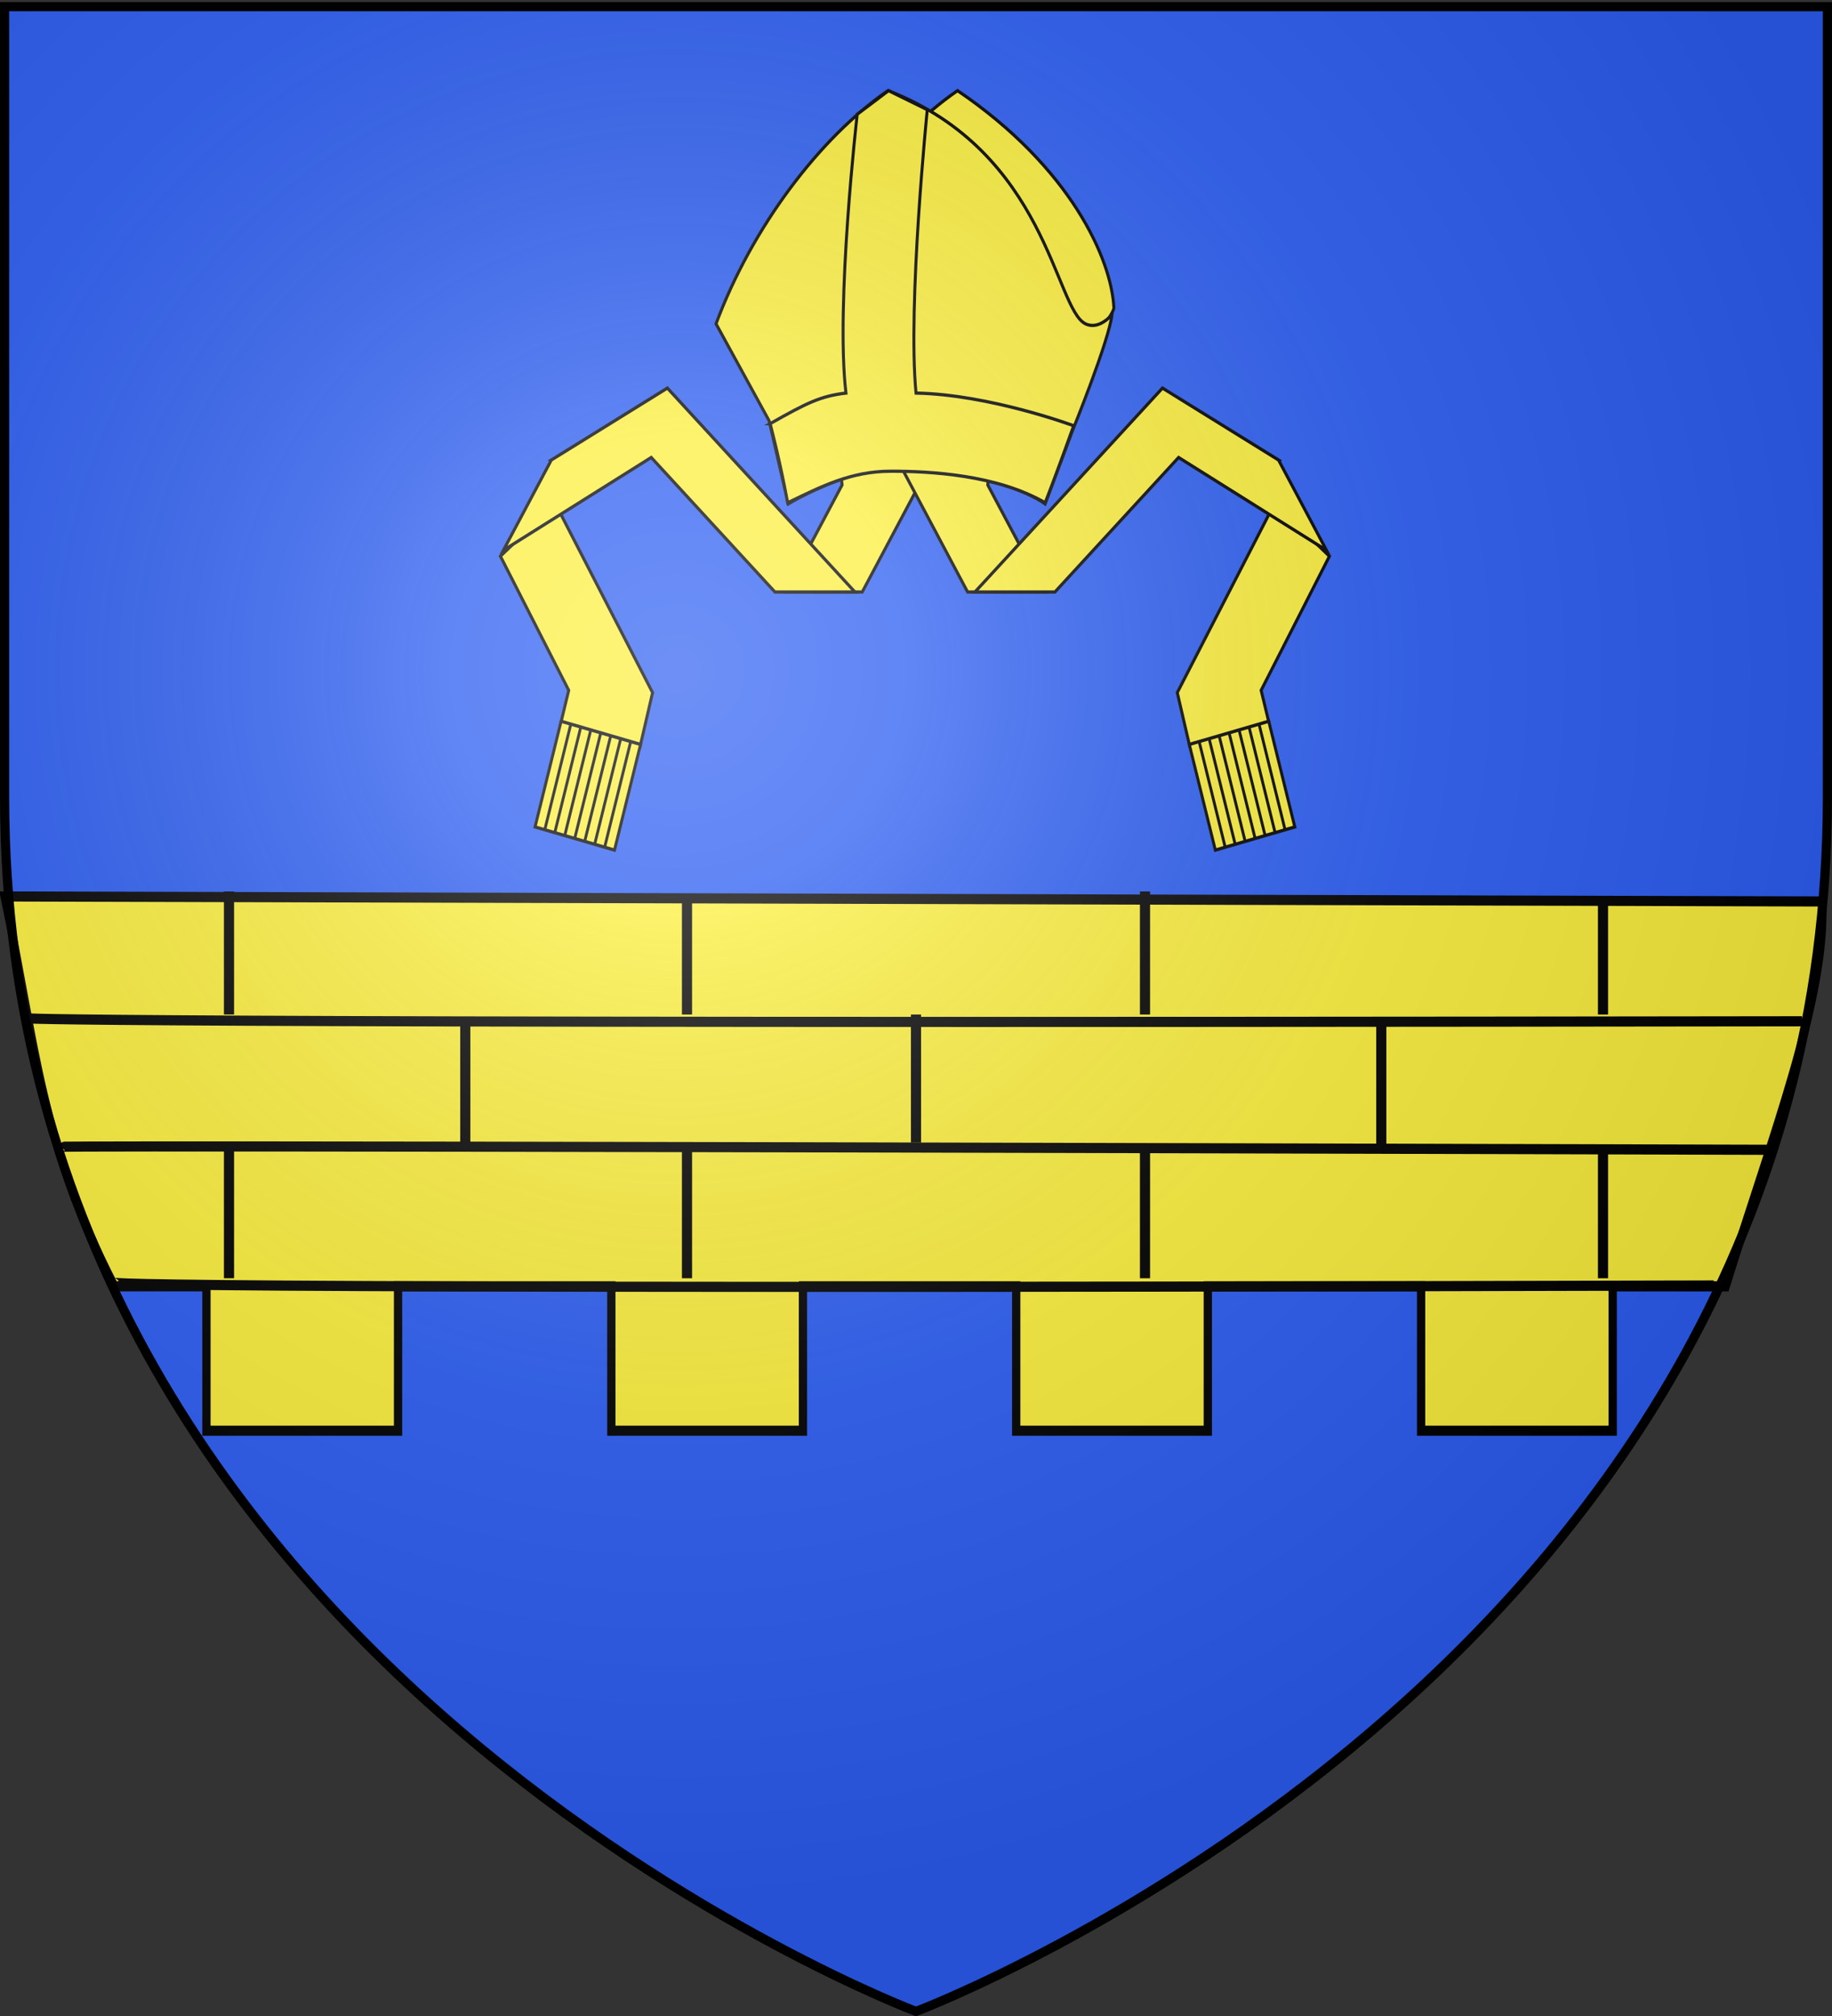 <svg xmlns="http://www.w3.org/2000/svg" xmlns:xlink="http://www.w3.org/1999/xlink" width="600" height="660" version="1.0"><rect width="100%" height="100%" fill="#333333" stroke="none"/><defs><linearGradient id="b"><stop offset="0" style="stop-color:white;stop-opacity:.314"/><stop offset=".19" style="stop-color:white;stop-opacity:.251"/><stop offset=".6" style="stop-color:#6b6b6b;stop-opacity:.125"/><stop offset="1" style="stop-color:black;stop-opacity:.125"/></linearGradient><linearGradient id="a"><stop offset="0" style="stop-color:#fd0000;stop-opacity:1"/><stop offset=".5" style="stop-color:#e77275;stop-opacity:.659"/><stop offset="1" style="stop-color:black;stop-opacity:.323"/></linearGradient><linearGradient id="c"><stop offset="0" style="stop-color:#fd0000;stop-opacity:1"/><stop offset=".5" style="stop-color:#e77275;stop-opacity:.659"/><stop offset="1" style="stop-color:black;stop-opacity:.323"/></linearGradient><linearGradient id="d"><stop offset="0" style="stop-color:white;stop-opacity:.314"/><stop offset=".19" style="stop-color:white;stop-opacity:.251"/><stop offset=".6" style="stop-color:#6b6b6b;stop-opacity:.125"/><stop offset="1" style="stop-color:black;stop-opacity:.125"/></linearGradient><radialGradient xlink:href="#b" id="j" cx="221.445" cy="226.331" r="300" fx="221.445" fy="226.331" gradientTransform="matrix(1.353 0 0 1.349 -77.63 -85.747)" gradientUnits="userSpaceOnUse"/></defs><g style="display:inline"><path d="M300 658.5s298.5-112.32 298.5-397.772V2.176H1.5v258.552C1.5 546.18 300 658.5 300 658.5z" style="fill:#2b5df2;fill-opacity:1;fill-rule:evenodd;stroke:none;stroke-width:1px;stroke-linecap:butt;stroke-linejoin:miter;stroke-opacity:1"/><g style="fill:#fcef3c"><g style="fill:#fcef3c;display:inline"><path d="M80.955 85.257v38.656H50.81c-24.311 38.665-25.476 63.266-35.953 104.36l595.24-1.335c1.502-25.524-16.392-63.006-31.584-103.025h-36.999V85.257h-62.75v38.656h-69.853V85.257h-62.75v38.656h-69.853V85.257h-62.75v38.656h-69.853V85.257z" style="fill:#fcef3c;fill-opacity:1;fill-rule:evenodd;stroke:#000;stroke-width:2.712;stroke-linejoin:miter;stroke-miterlimit:4;stroke-opacity:1;stroke-dasharray:none;display:inline" transform="matrix(1 0 0 -1.223 -13.339 572.663)"/></g></g><path d="M590.152 334.347c-583.423.823-581.606-.994-581.606-.994M581.672 376.428c-561.012-1.6-561.618-.995-561.618-.995M561.254 420.846c-551.026 1.428-523.716-.995-523.716-.995" style="fill:none;stroke:#000;stroke-width:3.318;stroke-linecap:butt;stroke-linejoin:miter;stroke-miterlimit:4;stroke-opacity:1;stroke-dasharray:none"/><path id="e" d="M75 291.843v40.291" style="fill:none;stroke:#000;stroke-width:3.318;stroke-linecap:butt;stroke-linejoin:miter;stroke-miterlimit:4;stroke-opacity:1;stroke-dasharray:none"/><path id="f" d="M75 375.715v42.758" style="fill:none;stroke:#000;stroke-width:3.318;stroke-linecap:butt;stroke-linejoin:miter;stroke-miterlimit:4;stroke-opacity:1;stroke-dasharray:none"/><path id="g" d="M152.387 333.779v41.113" style="fill:none;stroke:#000;stroke-width:3.318;stroke-linecap:butt;stroke-linejoin:miter;stroke-miterlimit:4;stroke-opacity:1;stroke-dasharray:none"/><path id="h" d="M225 294.31v37.824" style="fill:none;stroke:#000;stroke-width:3.318;stroke-linecap:butt;stroke-linejoin:miter;stroke-miterlimit:4;stroke-opacity:1;stroke-dasharray:none"/><path id="i" d="M225 376.537v41.936" style="fill:none;stroke:#000;stroke-width:3.318;stroke-linecap:butt;stroke-linejoin:miter;stroke-miterlimit:4;stroke-opacity:1;stroke-dasharray:none"/><path d="M300 332.134v41.936" style="fill:none;stroke:#000;stroke-width:3.318;stroke-linecap:butt;stroke-linejoin:miter;stroke-miterlimit:4;stroke-opacity:1;stroke-dasharray:none"/><use xlink:href="#e" width="600" height="660" transform="translate(300)"/><use xlink:href="#f" width="600" height="660" transform="translate(300)"/><use xlink:href="#g" width="600" height="660" transform="translate(300)"/><use xlink:href="#h" width="600" height="660" transform="translate(300)"/><use xlink:href="#i" width="600" height="660" transform="translate(300)"/><g style="fill:#fcef3c"><g style="fill:#fcef3c;fill-opacity:1;stroke-width:.35;stroke-miterlimit:4;stroke-dasharray:none"><g style="fill:#fcef3c;fill-opacity:1;stroke-width:.35;stroke-miterlimit:4;stroke-dasharray:none"><g style="fill:#fcef3c;fill-opacity:1;stroke:#000;stroke-width:.35;stroke-miterlimit:4;stroke-opacity:1;stroke-dasharray:none" transform="matrix(2.796 0 0 3.039 167.656 15.44)"><a style="fill:#fcef3c;fill-opacity:1;stroke:#000;stroke-width:.35;stroke-miterlimit:4;stroke-opacity:1;stroke-dasharray:none" transform="translate(0 .746)"><path d="m-1.345 54.093 7.998 14.445-.93 3.544s9.233 2.64 9.265 2.609l1.489-5.904-11.4-20.384-6.422 5.69z" style="fill:#fcef3c;fill-opacity:1;fill-rule:evenodd;stroke:#000;stroke-width:.35;stroke-linecap:butt;stroke-linejoin:miter;stroke-miterlimit:4;stroke-opacity:1;stroke-dasharray:none"/></a><path d="m38.674 47.164-6.658 11.53h9.02l8.547-14.802H38.301l.373 3.272z" style="fill:#fcef3c;fill-opacity:1;fill-rule:evenodd;stroke:#000;stroke-width:.35;stroke-linecap:butt;stroke-linejoin:miter;stroke-miterlimit:4;stroke-opacity:1;stroke-dasharray:none"/><path d="M4.616 44.476-1 54.202l17.32-10L30.81 58.696h9.37l-21.97-21.97-13.595 7.75z" style="fill:#fcef3c;fill-opacity:1;fill-rule:evenodd;stroke:#000;stroke-width:.35;stroke-linecap:butt;stroke-linejoin:miter;stroke-miterlimit:4;stroke-opacity:1;stroke-dasharray:none"/></g><g style="fill:#fcef3c;fill-opacity:1;stroke-width:.355;stroke-miterlimit:4;stroke-dasharray:none"><path d="M199.556 86.122h9.924v11.783h-9.924z" style="fill:#fcef3c;fill-opacity:1;stroke:#000;stroke-width:.355;stroke-miterlimit:4;stroke-opacity:1;stroke-dasharray:none" transform="matrix(2.622 .764 -.724 2.936 -277.118 -169.187)"/><g style="fill:#fcef3c;fill-opacity:1;stroke-width:.366;stroke-miterlimit:4;stroke-dasharray:none"><path d="M209.225 99.968V88.093M210.552 99.968V88.093M211.878 99.968V88.093M213.204 99.968V88.093M214.53 99.968V88.093M215.857 99.968V88.093M217.184 99.968V88.093" style="fill:#fcef3c;fill-opacity:1;fill-rule:evenodd;stroke:#000;stroke-width:.366;stroke-linecap:butt;stroke-linejoin:miter;stroke-miterlimit:4;stroke-opacity:1;stroke-dasharray:none" transform="matrix(2.464 .718 -.724 2.936 -264.77 -171.936)"/></g></g></g><g style="fill:#fcef3c;fill-opacity:1;stroke-width:.35;stroke-miterlimit:4;stroke-dasharray:none"><g style="fill:#fcef3c;fill-opacity:1;stroke:#000;stroke-width:.35;stroke-miterlimit:4;stroke-opacity:1;stroke-dasharray:none" transform="matrix(-2.796 0 0 3.039 431.639 15.44)"><a style="fill:#fcef3c;fill-opacity:1;stroke:#000;stroke-width:.35;stroke-miterlimit:4;stroke-opacity:1;stroke-dasharray:none" transform="translate(0 .746)"><path d="m-1.345 54.093 7.998 14.445-.93 3.544s9.233 2.64 9.265 2.609l1.489-5.904-11.4-20.384-6.422 5.69z" style="fill:#fcef3c;fill-opacity:1;fill-rule:evenodd;stroke:#000;stroke-width:.35;stroke-linecap:butt;stroke-linejoin:miter;stroke-miterlimit:4;stroke-opacity:1;stroke-dasharray:none"/></a><path d="m38.674 47.164-6.658 11.53h9.02l8.547-14.802H38.301l.373 3.272z" style="fill:#fcef3c;fill-opacity:1;fill-rule:evenodd;stroke:#000;stroke-width:.35;stroke-linecap:butt;stroke-linejoin:miter;stroke-miterlimit:4;stroke-opacity:1;stroke-dasharray:none"/><path d="M4.616 44.476-1 54.202l17.32-10L30.81 58.696h9.37l-21.97-21.97-13.595 7.75z" style="fill:#fcef3c;fill-opacity:1;fill-rule:evenodd;stroke:#000;stroke-width:.35;stroke-linecap:butt;stroke-linejoin:miter;stroke-miterlimit:4;stroke-opacity:1;stroke-dasharray:none"/></g><g style="fill:#fcef3c;fill-opacity:1;stroke-width:.355;stroke-miterlimit:4;stroke-dasharray:none"><path d="M199.556 86.122h9.924v11.783h-9.924z" style="fill:#fcef3c;fill-opacity:1;stroke:#000;stroke-width:.355;stroke-miterlimit:4;stroke-opacity:1;stroke-dasharray:none" transform="matrix(-2.622 .764 .724 2.936 876.412 -169.187)"/><g style="fill:#fcef3c;fill-opacity:1;stroke-width:.366;stroke-miterlimit:4;stroke-dasharray:none"><path d="M209.225 99.968V88.093M210.552 99.968V88.093M211.878 99.968V88.093M213.204 99.968V88.093M214.53 99.968V88.093M215.857 99.968V88.093M217.184 99.968V88.093" style="fill:#fcef3c;fill-opacity:1;fill-rule:evenodd;stroke:#000;stroke-width:.366;stroke-linecap:butt;stroke-linejoin:miter;stroke-miterlimit:4;stroke-opacity:1;stroke-dasharray:none" transform="matrix(-2.464 .718 .724 2.936 864.065 -171.936)"/></g></g></g></g><g style="fill:#fcef3c"><g style="fill:#fcef3c;stroke:#000;stroke-width:.35;stroke-miterlimit:4;stroke-opacity:1;stroke-dasharray:none"><path d="M33.762 31.418C37.99 20.973 45.949 11.335 53.907 6.3 67.11 14.535 71.952 24.417 72.22 29.727c-.322 1.838-11.718 13.356-19.68 12.883l-12.56-.746-6.217-10.446z" style="fill:#fcef3c;fill-opacity:1;fill-rule:evenodd;stroke:#000;stroke-width:.35;stroke-linecap:butt;stroke-linejoin:miter;stroke-miterlimit:4;stroke-opacity:1;stroke-dasharray:none" transform="matrix(2.796 0 0 3.039 162.884 10.526)"/><path d="M25.617 31.418C29.845 20.973 37.804 11.335 45.762 6.3c18.653 6.653 19.521 23.503 23.13 25.12 1.605.718 3.109-.995 3.109-.995-.373 2.86-4.601 12.435-4.601 12.435l-3.234 7.959s-5.469-3.822-18.03-3.731c-5.472.04-12.063 3.73-12.063 3.73l-2.238-8.953-6.218-10.446z" style="fill:#fcef3c;fill-opacity:1;fill-rule:evenodd;stroke:#000;stroke-width:.35;stroke-linecap:butt;stroke-linejoin:miter;stroke-miterlimit:4;stroke-opacity:1;stroke-dasharray:none" transform="matrix(2.796 0 0 3.039 162.884 10.526)"/></g><path d="M32.6 36.99s1.18 4.082 2.105 8.74c3.97-1.755 7.552-3.485 12.42-3.485 4.613 0 12.71.38 18.52 3.485 1.345-3.148 3.43-8.512 3.43-8.512s-10.072-3.447-18.946-3.61c-1.024-9.725 1.354-31.323 1.354-31.323L46.826.18l-3.764 2.615s-2.617 21.002-1.354 30.813c-3.066.339-4.707 1.085-9.109 3.382z" style="fill:#fcef3c;fill-opacity:1;fill-rule:evenodd;stroke:#000;stroke-width:.359;stroke-linecap:butt;stroke-linejoin:miter;stroke-miterlimit:4;stroke-opacity:1;stroke-dasharray:none" transform="matrix(2.725 0 0 2.962 163.405 29.138)"/></g></g></g><path d="M300 658.5s298.5-112.32 298.5-397.772V2.176H1.5v258.552C1.5 546.18 300 658.5 300 658.5z" style="opacity:1;fill:url(#j);fill-opacity:1;fill-rule:evenodd;stroke:none;stroke-width:1px;stroke-linecap:butt;stroke-linejoin:miter;stroke-opacity:1"/><path d="M300 658.5S1.5 546.18 1.5 260.728V2.176h597v258.552C598.5 546.18 300 658.5 300 658.5z" style="opacity:1;fill:none;fill-opacity:1;fill-rule:evenodd;stroke:#000;stroke-width:3;stroke-linecap:butt;stroke-linejoin:miter;stroke-miterlimit:4;stroke-dasharray:none;stroke-opacity:1"/></svg>